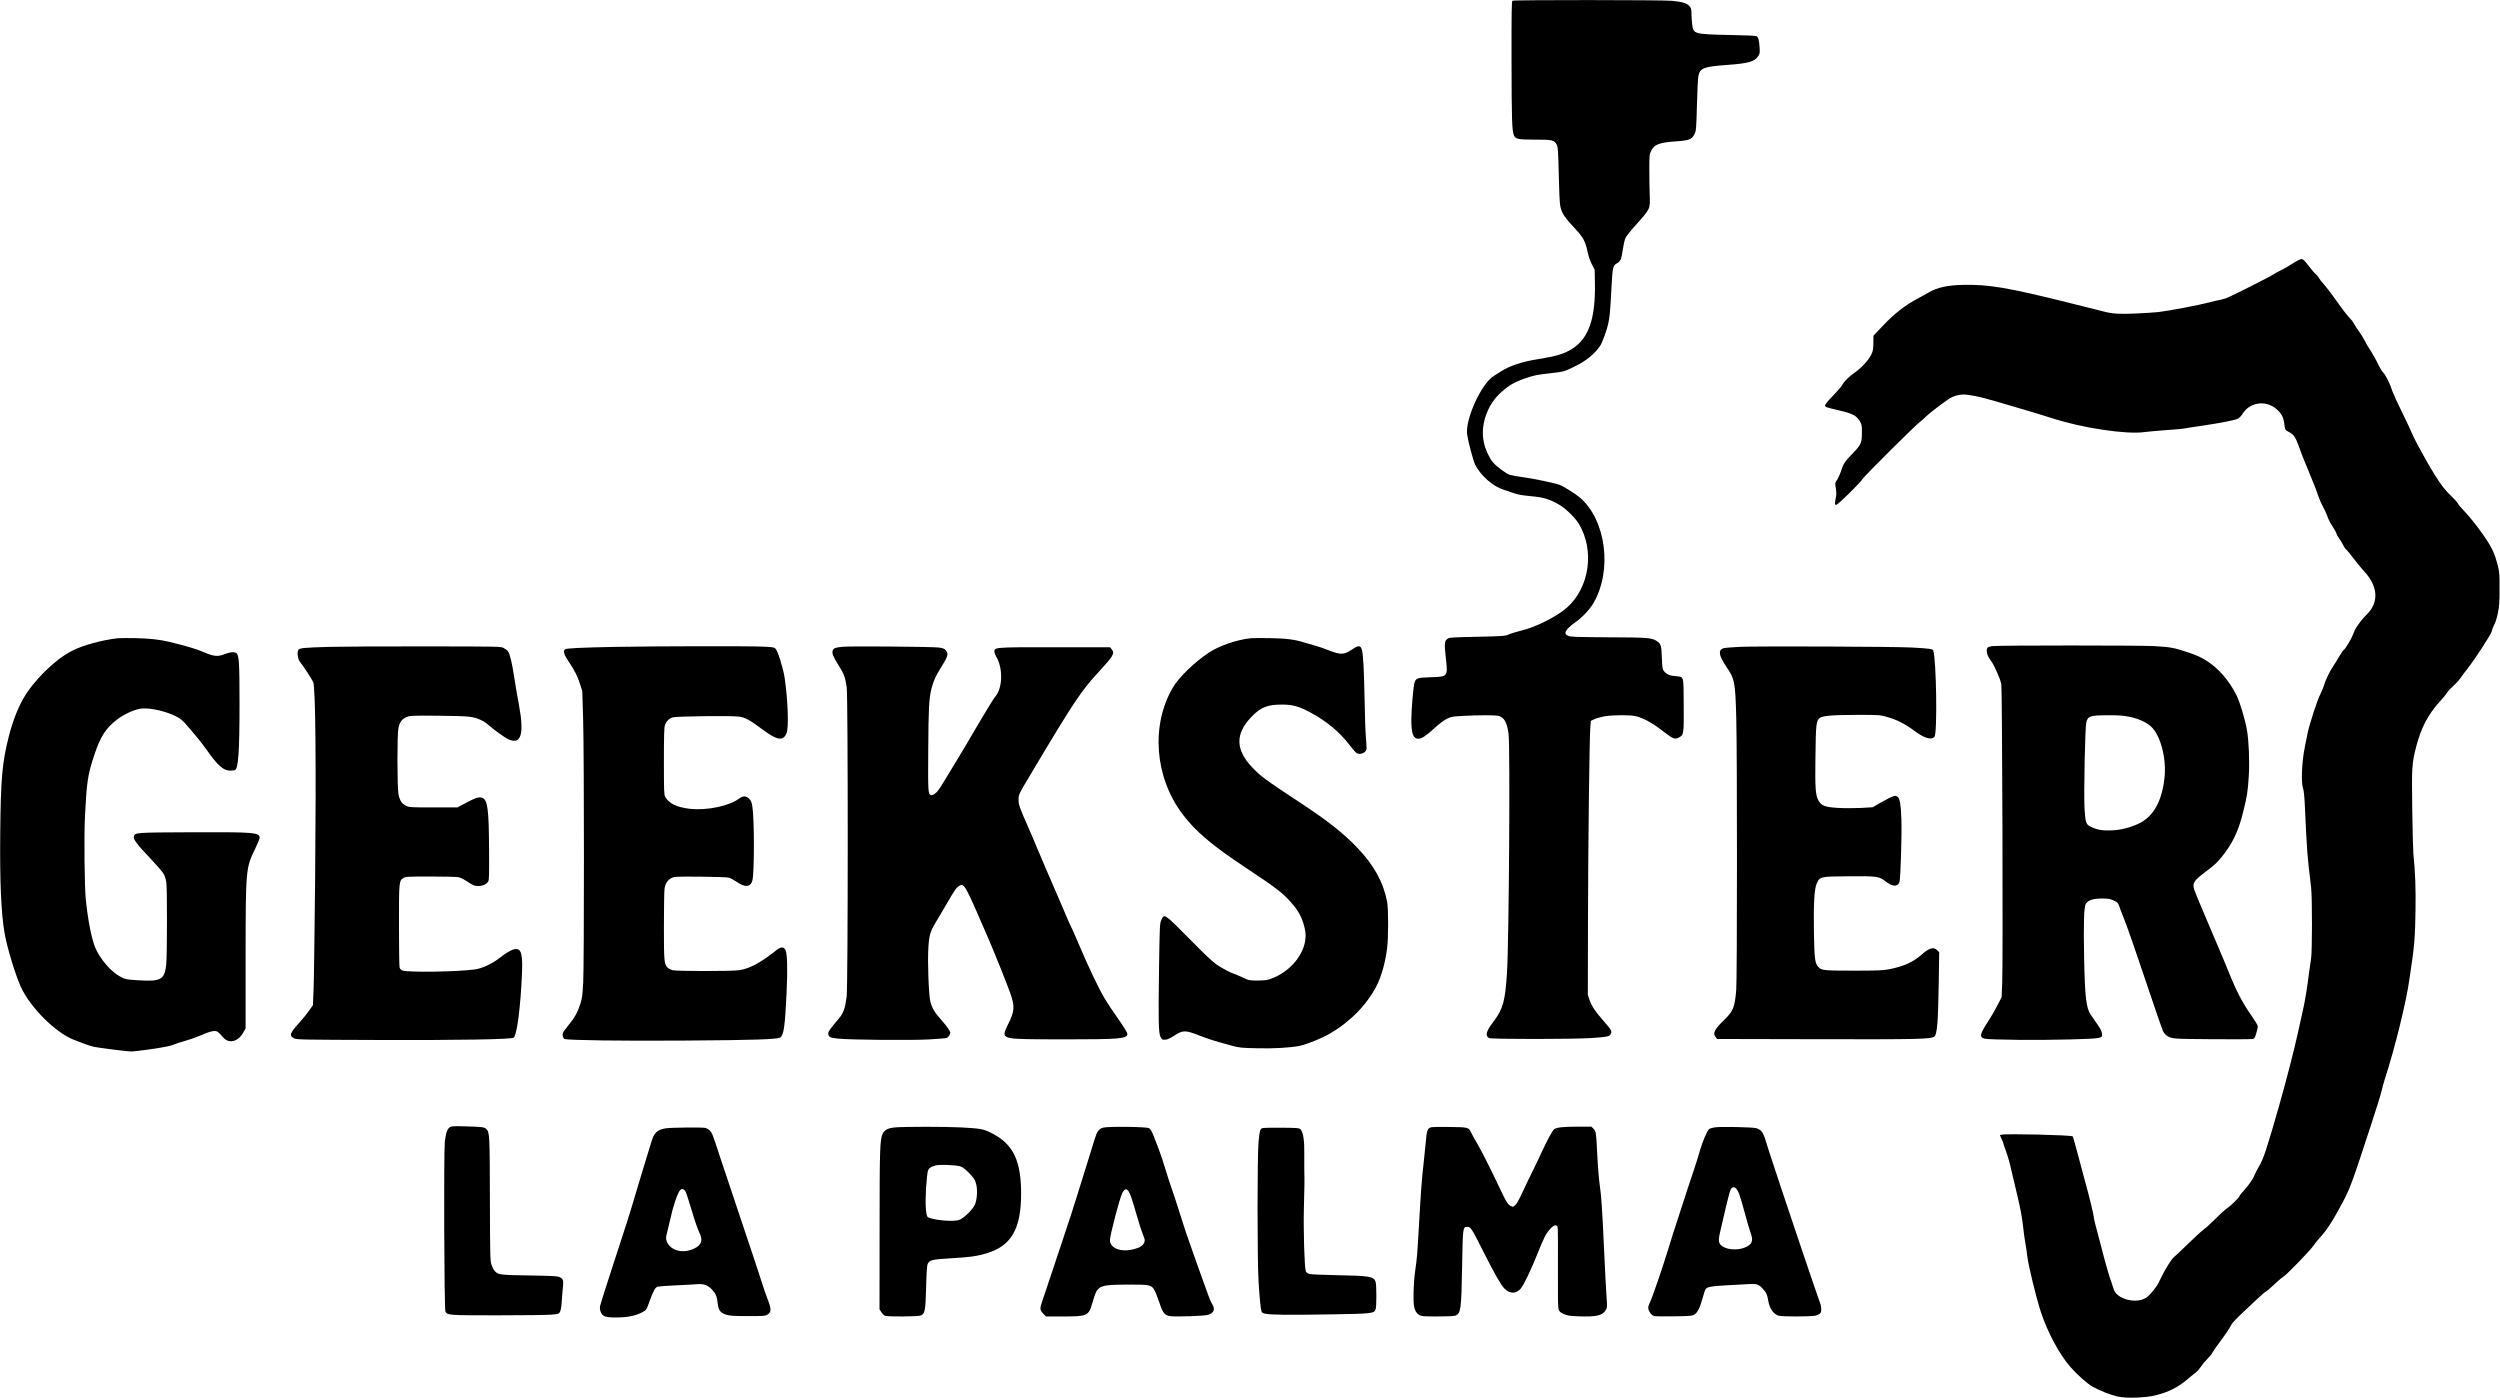 <?xml version="1.0" encoding="UTF-8" standalone="yes"?>
<svg version="1.0" xmlns="http://www.w3.org/2000/svg" width="3292.726" height="1840.938" viewBox="0 0 3293 1841" preserveAspectRatio="xMidYMid meet">
  <g transform="translate(0,1841) scale(0.1,-0.1)" fill="#000000" stroke="none">
    <path d="M19922 18401 c-11 -6 -13 -154 -12 -792 1 -790 6 -932 34 -988 23
-44 62 -50 282 -50 220 1 250 -6 280 -69 16 -32 19 -82 26 -391 4 -197 12
-378 19 -410 20 -100 52 -148 205 -312 96 -103 127 -160 154 -289 12 -59 34
-123 57 -169 l38 -74 3 -171 c10 -464 -79 -726 -291 -865 -109 -71 -218 -104
-486 -146 -183 -29 -356 -88 -459 -156 -28 -19 -70 -45 -93 -59 -164 -97 -381
-570 -354 -773 12 -88 82 -352 106 -398 72 -143 235 -286 374 -329 22 -6 76
-25 120 -41 63 -23 114 -32 238 -44 175 -16 248 -39 382 -117 83 -49 206 -171
254 -251 208 -352 137 -838 -161 -1102 -130 -114 -408 -255 -593 -299 -60 -15
-135 -37 -165 -50 -53 -24 -66 -25 -422 -33 -349 -8 -369 -9 -395 -29 -37 -27
-39 -65 -18 -256 27 -241 27 -241 -200 -248 -183 -6 -196 -11 -215 -80 -15
-55 -40 -358 -40 -482 0 -182 25 -248 93 -248 44 0 102 38 217 144 57 52 120
99 157 118 59 29 73 31 220 39 218 11 421 11 464 -1 74 -21 110 -88 130 -238
22 -173 5 -2738 -21 -3147 -24 -377 -53 -478 -185 -651 -90 -118 -104 -176
-52 -207 30 -16 1120 -16 1362 1 203 15 226 20 243 55 17 35 8 51 -98 172
-109 124 -155 194 -183 275 l-22 65 2 980 c2 1001 19 2406 31 2550 l7 80 45
22 c25 12 85 29 134 38 114 19 343 20 416 1 97 -26 206 -83 310 -163 188 -144
196 -147 258 -115 61 31 63 48 60 435 -3 391 6 360 -110 371 -79 7 -120 26
-152 69 -18 24 -21 46 -26 175 -5 159 -13 184 -66 218 -66 44 -114 48 -637 50
-438 3 -501 5 -532 20 -26 12 -35 23 -35 40 0 29 55 86 136 142 77 52 181 161
227 239 261 432 174 1111 -180 1406 -60 49 -213 144 -260 161 -73 26 -356 85
-483 101 -69 9 -147 23 -173 31 -53 18 -175 109 -226 170 -46 56 -97 167 -116
258 -46 210 34 466 194 626 113 112 194 162 346 215 111 39 154 48 300 65 223
26 212 23 350 90 154 74 266 164 342 275 28 41 91 213 107 294 20 93 25 150
41 453 15 285 20 311 70 338 49 26 65 62 80 180 9 62 24 129 35 154 12 24 62
90 113 146 222 248 213 231 207 420 -3 80 -5 233 -5 340 0 184 1 198 23 242
43 87 106 111 335 127 169 12 202 25 236 94 23 47 24 59 33 380 4 183 13 356
19 386 22 105 67 123 376 146 286 21 361 42 412 116 21 31 23 41 18 119 -6 96
-17 134 -44 145 -10 5 -173 12 -363 15 -453 10 -465 13 -480 135 -5 39 -9 102
-10 142 0 62 -3 76 -26 102 -33 39 -97 59 -235 71 -129 12 -2079 13 -2097 1z"/>
    <path d="M30190 14934 c-58 -37 -130 -78 -160 -91 -30 -14 -68 -35 -85 -47
-35 -26 -560 -291 -620 -313 -22 -8 -60 -18 -85 -23 -25 -4 -90 -20 -145 -34
-130 -35 -543 -113 -665 -126 -52 -6 -185 -14 -294 -19 -209 -10 -314 -4 -421
25 -33 8 -247 62 -475 119 -789 197 -1050 241 -1387 233 -203 -5 -336 -35
-443 -97 -36 -21 -96 -55 -135 -75 -177 -93 -319 -202 -474 -367 l-124 -131
-1 -96 c-1 -82 -6 -106 -27 -152 -33 -69 -133 -178 -213 -233 -71 -48 -150
-125 -172 -170 -9 -18 -63 -80 -120 -139 -63 -64 -104 -115 -104 -127 0 -23 2
-23 206 -72 157 -37 209 -65 251 -136 26 -44 28 -56 28 -148 0 -138 -10 -162
-120 -275 -101 -105 -124 -138 -150 -220 -20 -63 -51 -128 -71 -151 -12 -14
-13 -28 -3 -87 9 -54 9 -85 0 -128 -15 -77 -14 -94 6 -94 20 0 306 280 341
335 28 45 704 717 767 763 22 16 54 44 70 62 34 36 231 188 306 236 73 47 162
66 246 54 144 -20 220 -40 623 -160 69 -20 181 -54 250 -74 69 -20 172 -52
230 -71 394 -130 986 -220 1225 -186 44 6 179 18 300 27 120 8 222 17 226 20
4 2 98 17 210 33 279 41 466 78 501 99 16 9 43 39 60 66 103 159 325 179 463
41 52 -51 76 -104 84 -180 8 -73 12 -80 59 -104 66 -34 91 -71 137 -203 24
-67 60 -161 80 -208 21 -47 48 -112 60 -145 13 -33 38 -94 55 -135 17 -41 42
-107 54 -147 13 -39 40 -101 60 -138 21 -36 48 -96 61 -133 12 -37 43 -98 69
-135 25 -38 49 -81 52 -95 4 -15 19 -43 34 -62 15 -19 39 -58 53 -87 15 -28
30 -53 35 -55 9 -3 87 -99 153 -188 15 -19 57 -69 95 -111 182 -200 190 -408
23 -569 -31 -30 -68 -73 -83 -95 -14 -22 -35 -51 -46 -65 -11 -14 -31 -55 -44
-91 -23 -64 -110 -209 -125 -209 -4 0 -29 -37 -56 -82 -26 -46 -66 -109 -87
-140 -44 -65 -101 -186 -118 -250 -7 -24 -27 -72 -45 -108 -42 -81 -148 -406
-170 -520 -9 -47 -25 -125 -35 -175 -40 -189 -52 -468 -25 -546 11 -29 19
-111 25 -244 30 -635 29 -620 82 -1065 15 -128 15 -854 -1 -940 -6 -36 -18
-117 -26 -180 -25 -201 -56 -392 -81 -495 -13 -55 -42 -185 -64 -290 -46 -213
-153 -630 -254 -985 -156 -546 -204 -690 -256 -775 -23 -38 -48 -86 -56 -107
-19 -55 -74 -137 -143 -213 -34 -37 -61 -71 -61 -77 0 -17 -114 -129 -165
-163 -27 -18 -97 -81 -155 -140 -58 -58 -125 -120 -150 -137 -25 -17 -117
-101 -205 -187 -88 -86 -174 -168 -192 -181 -27 -21 -116 -162 -158 -250 -7
-14 -24 -50 -39 -80 -28 -60 -111 -162 -160 -198 -129 -95 -401 -25 -436 112
-6 22 -20 64 -30 91 -27 68 -81 258 -145 510 -30 116 -61 235 -70 265 -8 30
-15 64 -15 76 0 25 -67 301 -105 434 -13 47 -56 206 -95 355 -39 148 -74 273
-78 277 -18 18 -880 38 -939 22 l-21 -6 24 -51 c13 -29 24 -57 24 -64 0 -6 14
-47 31 -90 16 -43 41 -123 54 -178 13 -55 53 -224 89 -377 47 -197 70 -317 81
-420 8 -78 23 -190 34 -248 10 -58 22 -134 25 -170 11 -107 114 -532 177 -727
88 -269 244 -561 391 -729 91 -104 221 -219 293 -260 96 -53 236 -108 329
-129 116 -26 375 -17 507 18 173 45 287 104 419 215 37 32 84 70 104 85 20 15
51 51 70 80 18 29 55 72 81 97 25 25 55 61 65 81 10 20 62 94 115 164 54 71
108 152 122 181 18 38 54 80 129 151 57 54 156 146 218 206 63 59 119 107 125
107 7 0 51 38 99 84 48 46 105 95 128 109 47 29 354 346 396 408 15 23 47 63
70 89 110 121 170 213 314 480 97 181 127 262 368 1000 75 228 141 440 146
470 6 30 26 102 44 160 131 401 281 1013 321 1300 3 25 14 101 25 170 42 272
52 404 57 735 5 308 -3 511 -28 760 -4 44 -11 310 -15 590 -7 555 -5 594 51
816 64 251 160 434 317 604 36 39 76 88 91 111 14 23 51 63 82 90 32 26 72 71
91 99 19 27 59 82 90 120 104 131 314 454 324 498 5 24 20 63 34 88 14 24 35
91 47 149 19 90 23 136 23 320 1 189 -2 225 -21 301 -46 183 -82 256 -213 441
-68 95 -163 214 -210 263 -48 50 -94 104 -103 120 -8 17 -44 58 -79 91 -92 88
-139 147 -233 298 -89 141 -262 458 -293 535 -9 25 -67 148 -129 274 -62 126
-119 252 -129 280 -31 99 -87 212 -120 247 -18 19 -44 60 -58 90 -27 60 -99
188 -132 235 -12 17 -36 58 -53 93 -18 35 -52 91 -77 125 -26 34 -55 79 -66
101 -11 21 -30 48 -42 60 -38 37 -100 116 -206 266 -57 80 -124 168 -150 196
-26 27 -55 64 -64 81 -8 17 -28 41 -43 53 -16 11 -57 60 -93 108 -47 63 -72
88 -90 90 -17 2 -59 -19 -130 -64z"/>
    <path d="M1555 10004 c-217 -25 -463 -92 -610 -168 -224 -115 -509 -396 -641
-633 -77 -136 -142 -309 -189 -496 -87 -345 -105 -551 -112 -1278 -6 -641 12
-1051 58 -1314 33 -187 138 -536 212 -700 121 -271 460 -610 701 -701 39 -15
103 -39 141 -54 39 -15 93 -32 122 -38 70 -15 444 -62 494 -62 52 0 372 45
469 66 41 9 87 22 101 30 14 7 73 26 131 42 58 16 143 46 189 65 121 52 167
67 206 67 35 0 43 -6 116 -88 75 -84 195 -52 262 69 l30 54 0 935 c1 1160 2
1177 125 1428 33 68 60 134 60 147 0 71 -74 76 -900 73 -736 -3 -744 -4 -756
-54 -10 -39 33 -97 210 -284 91 -96 175 -194 186 -217 12 -23 26 -71 31 -105
12 -85 11 -959 -1 -1078 -22 -206 -66 -231 -378 -211 -141 8 -158 11 -215 40
-127 63 -281 239 -343 391 -50 124 -96 360 -124 635 -17 171 -24 829 -11 1085
24 470 36 554 123 815 82 247 153 357 307 473 90 69 236 133 317 140 126 10
333 -39 467 -111 36 -18 79 -53 108 -87 148 -170 209 -246 282 -348 146 -207
220 -272 308 -272 26 0 54 3 63 6 45 17 61 236 61 869 0 552 -6 646 -42 673
-27 19 -84 14 -154 -14 -88 -36 -144 -31 -280 28 -92 40 -206 74 -449 134
-123 30 -263 45 -445 49 -104 1 -208 1 -230 -1z"/>
    <path d="M16475 10004 c-183 -20 -414 -99 -549 -188 -189 -124 -397 -326 -477
-462 -292 -498 -240 -1179 126 -1666 170 -226 387 -410 820 -698 405 -268 492
-334 602 -456 86 -94 137 -178 168 -275 33 -106 39 -165 26 -246 -36 -207
-213 -405 -439 -491 -57 -22 -83 -26 -182 -27 -114 0 -116 0 -205 42 -49 22
-101 44 -115 48 -42 13 -141 65 -220 117 -54 36 -158 134 -365 344 -329 333
-329 333 -368 247 -21 -47 -21 -65 -30 -618 -10 -718 -7 -867 19 -921 18 -36
22 -39 59 -38 31 0 60 13 125 55 113 72 143 72 325 1 125 -49 192 -70 430
-135 102 -27 126 -30 328 -34 226 -6 448 7 567 32 100 22 284 96 394 159 271
157 493 384 621 636 62 123 112 301 136 490 18 135 18 527 0 615 -51 260 -175
482 -395 712 -181 189 -396 359 -746 588 -472 311 -522 348 -637 469 -220 232
-223 441 -10 663 123 128 210 163 407 163 139 0 225 -25 383 -111 203 -110
370 -249 499 -417 44 -56 88 -107 98 -112 51 -27 129 8 131 60 1 14 -4 79 -9
145 -6 66 -14 280 -17 475 -8 420 -19 630 -37 685 -19 58 -44 57 -131 -1 -104
-69 -146 -71 -298 -12 -62 25 -143 53 -179 62 -36 10 -99 28 -141 41 -138 43
-241 56 -464 60 -115 2 -228 1 -250 -1z"/>
    <path d="M26246 9900 c-32 -4 -62 -14 -67 -21 -23 -37 -5 -107 47 -174 43 -57
123 -239 135 -306 13 -79 24 -3673 12 -3944 l-8 -180 -53 -103 c-28 -57 -83
-152 -121 -210 -113 -173 -122 -212 -53 -232 59 -17 724 -23 1131 -11 426 12
427 13 418 81 -3 25 -25 68 -63 122 -31 46 -70 102 -86 124 -59 87 -76 239
-86 744 -9 453 -2 678 22 715 31 48 97 70 211 70 87 0 107 -3 156 -26 53 -25
58 -30 77 -85 11 -33 34 -93 51 -134 47 -113 164 -451 343 -985 88 -264 169
-496 179 -517 10 -20 31 -45 46 -56 66 -46 72 -46 598 -50 275 -2 514 -1 532
3 29 5 33 11 52 74 12 38 21 79 21 92 0 12 -36 73 -80 136 -104 146 -195 314
-266 489 -30 76 -80 195 -109 264 -30 69 -84 197 -121 285 -36 88 -108 257
-159 375 -51 118 -98 235 -105 258 -22 84 -2 114 155 232 109 82 149 118 207
190 142 174 224 344 283 588 56 225 62 268 76 482 12 193 1 458 -25 610 -25
138 -93 365 -137 453 -99 196 -238 357 -396 455 -74 47 -128 71 -246 111 -185
61 -226 68 -442 81 -195 11 -2040 11 -2129 0z m1796 -930 c121 -23 228 -71
291 -129 126 -116 205 -418 178 -674 -34 -316 -148 -516 -346 -608 -107 -50
-231 -81 -345 -86 -118 -6 -188 5 -267 41 -77 36 -82 49 -95 236 -12 193 6
1080 23 1147 22 82 48 91 286 92 134 1 195 -3 275 -19z"/>
    <path d="M4343 9890 c-347 -10 -400 -15 -414 -42 -19 -36 -6 -123 25 -160 46
-56 155 -224 172 -265 30 -68 39 -1077 25 -2573 -7 -707 -16 -1374 -21 -1482
l-8 -197 -51 -73 c-28 -40 -88 -114 -134 -165 -121 -132 -132 -168 -60 -201
35 -16 123 -17 1068 -20 1122 -4 1799 8 1822 31 44 44 90 406 109 852 7 171
-3 264 -33 297 -38 42 -117 13 -262 -99 -102 -79 -230 -139 -327 -152 -229
-32 -890 -41 -956 -13 -16 7 -31 23 -35 39 -4 15 -8 267 -8 558 0 583 0 582
61 622 26 16 55 18 349 18 176 0 341 -4 367 -8 32 -5 75 -27 130 -63 75 -49
87 -54 138 -54 61 0 110 23 132 62 10 18 12 107 10 413 -3 537 -19 659 -89
686 -43 16 -86 3 -212 -64 l-116 -62 -315 0 c-300 0 -317 1 -361 21 -55 26
-82 66 -100 149 -18 86 -19 798 -1 877 18 80 48 119 107 143 47 19 70 20 395
18 193 -1 382 -6 430 -13 103 -13 187 -50 256 -111 58 -52 206 -160 249 -181
176 -89 224 52 151 444 -19 101 -47 260 -61 355 -30 199 -58 318 -83 353 -10
14 -36 34 -58 45 -38 20 -60 20 -1029 21 -544 1 -1113 -2 -1262 -6z"/>
    <path d="M8118 9890 c-461 -9 -658 -18 -675 -32 -28 -23 -14 -72 48 -163 79
-117 114 -187 150 -297 l29 -91 11 -376 c14 -478 14 -3199 1 -3461 -9 -166
-14 -207 -37 -280 -37 -115 -75 -184 -156 -282 -38 -46 -72 -93 -75 -105 -9
-32 3 -70 23 -78 46 -17 757 -27 1573 -21 932 6 1228 16 1267 41 47 31 63 146
84 591 15 314 9 516 -15 562 -23 44 -60 43 -118 -2 -212 -169 -357 -246 -493
-265 -102 -15 -827 -14 -879 0 -21 6 -49 21 -62 34 -46 46 -49 80 -49 545 0
239 4 461 8 492 10 70 40 117 92 143 38 19 57 20 378 18 194 -2 354 -7 377
-13 21 -6 68 -31 106 -57 111 -76 182 -68 205 22 26 105 26 816 -1 973 -9 58
-18 78 -42 102 -38 38 -81 40 -129 4 -131 -100 -426 -162 -652 -137 -173 20
-277 70 -325 158 -15 27 -17 78 -17 465 0 320 3 446 13 476 15 51 53 90 101
105 48 15 758 24 866 11 91 -11 141 -38 320 -171 195 -145 272 -156 316 -46
30 77 17 440 -26 729 -19 125 -89 351 -119 381 -20 20 -35 22 -175 28 -189 9
-1382 6 -1923 -3z"/>
    <path d="M11095 9891 c-93 -10 -114 -18 -126 -48 -14 -37 4 -82 78 -198 70
-110 87 -156 106 -289 18 -136 18 -3927 -1 -4075 -20 -151 -42 -215 -102 -286
-124 -148 -140 -171 -140 -196 0 -47 18 -57 125 -69 157 -17 967 -24 1200 -11
110 7 212 14 226 17 17 4 34 18 45 39 17 32 17 33 -9 76 -14 24 -59 82 -100
127 -85 95 -120 153 -142 238 -22 85 -39 534 -26 723 11 162 25 206 111 347
24 38 83 139 132 224 106 182 129 215 168 235 62 32 73 12 378 -695 76 -175
240 -584 286 -712 67 -187 63 -245 -33 -435 -47 -94 -51 -126 -18 -147 47 -31
151 -36 757 -36 751 0 840 8 840 74 0 13 -50 94 -119 193 -66 93 -145 212
-176 264 -83 139 -216 418 -350 734 -39 94 -85 195 -100 225 -15 30 -43 91
-60 135 -18 44 -65 154 -105 245 -101 230 -243 563 -300 700 -26 63 -73 174
-105 245 -105 239 -118 275 -118 340 0 71 -7 58 176 365 549 922 650 1073 882
1323 194 210 212 242 166 298 l-19 24 -724 0 c-824 0 -806 2 -798 -70 1 -11
11 -34 21 -51 93 -152 87 -418 -11 -529 -10 -11 -39 -56 -66 -100 -26 -44 -72
-118 -100 -165 -29 -47 -87 -146 -130 -220 -42 -74 -134 -228 -203 -342 -69
-114 -147 -242 -173 -285 -26 -43 -59 -95 -74 -116 -30 -44 -80 -78 -101 -70
-38 15 -40 39 -36 593 3 552 10 680 43 812 26 101 55 164 127 279 92 147 100
178 60 225 -19 21 -36 28 -92 35 -88 12 -1175 20 -1270 10z"/>
    <path d="M22915 9890 c-104 -5 -202 -13 -218 -19 -68 -26 -55 -99 40 -239 113
-165 120 -200 133 -677 13 -452 12 -3427 0 -3580 -19 -231 -39 -281 -155 -395
-134 -130 -158 -179 -116 -231 l19 -24 1319 -3 c1320 -3 1490 1 1538 32 41 27
53 166 62 707 l6 407 -26 26 c-49 49 -107 31 -218 -68 -100 -89 -237 -149
-419 -183 -80 -15 -153 -18 -465 -18 -396 0 -421 3 -465 50 -43 45 -51 108
-57 445 -6 391 5 590 39 658 42 86 47 87 401 90 381 4 418 0 498 -63 96 -76
165 -80 189 -12 14 42 32 624 25 827 -7 192 -19 264 -47 292 -29 29 -58 20
-206 -63 l-127 -72 -160 -9 c-91 -4 -221 -4 -302 1 -167 11 -212 28 -250 97
-40 72 -46 159 -40 584 5 415 10 461 52 500 34 32 169 44 500 44 282 0 293 0
387 -26 128 -35 242 -93 364 -184 131 -98 225 -126 265 -78 39 47 25 1004 -16
1135 -7 21 -44 27 -275 40 -225 13 -2025 20 -2275 9z"/>
    <path d="M5929 3565 c-36 -20 -57 -78 -70 -193 -15 -146 -8 -2210 8 -2238 28
-48 37 -49 688 -49 336 0 654 4 708 9 96 8 98 8 114 39 11 21 19 74 24 157 5
69 11 148 15 177 9 75 0 101 -44 121 -31 14 -93 17 -402 22 -398 6 -414 9
-458 65 -12 15 -30 51 -39 79 -16 47 -18 122 -20 861 -2 843 -4 878 -45 922
-25 27 -52 31 -278 37 -141 4 -180 3 -201 -9z"/>
    <path d="M11788 3560 c-91 -9 -136 -32 -160 -80 -38 -77 -42 -196 -42 -1275
l-1 -1040 24 -38 c13 -21 35 -43 48 -48 38 -14 443 -11 473 4 54 27 60 60 69
369 5 205 11 291 21 311 25 51 55 58 299 73 256 15 340 26 461 61 339 98 470
319 470 793 0 429 -103 646 -375 788 -118 62 -147 67 -410 82 -212 11 -758 11
-877 0z m863 -514 c33 -12 68 -39 117 -90 58 -60 73 -82 87 -131 24 -80 17
-211 -14 -282 -30 -69 -155 -188 -214 -204 -88 -24 -347 2 -406 40 -26 17 -36
183 -23 384 7 100 17 199 23 219 11 41 38 61 106 78 59 14 270 5 324 -14z"/>
    <path d="M14530 3557 c-55 -15 -82 -52 -111 -151 -11 -39 -57 -186 -101 -326
-44 -140 -104 -334 -134 -430 -29 -96 -106 -335 -172 -530 -65 -195 -151 -452
-190 -570 -39 -118 -83 -248 -97 -289 -31 -87 -28 -110 20 -158 l33 -33 210 0
c339 0 351 5 402 183 39 133 50 157 89 190 45 37 127 47 397 47 272 0 291 -4
331 -75 13 -22 41 -95 64 -162 46 -139 69 -167 144 -179 68 -10 444 2 492 16
81 24 103 72 62 139 -29 48 -45 91 -196 516 -151 425 -155 437 -247 730 -37
116 -80 246 -96 290 -16 44 -54 161 -84 260 -50 163 -79 245 -160 446 -19 47
-35 70 -54 80 -38 18 -537 24 -602 6z m368 -909 c16 -46 44 -135 61 -198 32
-115 73 -244 107 -331 15 -39 16 -50 5 -77 -17 -40 -58 -66 -137 -86 -169 -44
-314 12 -314 120 0 61 127 547 161 616 41 82 76 69 117 -44z"/>
    <path d="M18855 3563 c-53 -14 -61 -36 -75 -200 -6 -70 -20 -202 -30 -293 -23
-197 -33 -339 -60 -810 -23 -398 -24 -411 -51 -603 -20 -139 -27 -379 -13
-453 10 -57 31 -92 67 -114 29 -18 51 -20 238 -20 125 0 219 4 238 11 73 26
80 78 90 646 9 521 9 523 70 523 44 0 55 -19 217 -340 142 -280 225 -427 268
-470 72 -74 153 -75 216 -4 41 47 132 236 225 469 84 210 109 258 168 322 45
49 81 57 94 21 4 -13 6 -253 4 -534 -2 -386 0 -521 9 -549 10 -31 21 -41 67
-62 48 -22 74 -26 187 -31 246 -9 324 9 369 85 17 30 18 42 8 180 -6 82 -20
346 -31 588 -24 533 -37 732 -55 850 -14 92 -30 286 -40 500 -10 212 -14 236
-45 267 l-28 28 -185 0 c-195 0 -279 -10 -309 -37 -23 -21 -91 -147 -163 -303
-31 -69 -86 -183 -122 -255 -36 -71 -94 -193 -129 -270 -40 -87 -76 -151 -94
-168 -29 -26 -32 -26 -59 -12 -40 20 -58 48 -137 215 -137 289 -255 522 -312
618 -32 53 -66 116 -76 138 -28 64 -42 68 -286 70 -118 2 -224 0 -235 -3z"/>
    <path d="M22588 3561 c-32 -5 -65 -15 -75 -22 -27 -23 -88 -166 -123 -289 -18
-63 -47 -158 -65 -210 -18 -52 -59 -178 -93 -280 -33 -102 -92 -282 -130 -400
-39 -118 -94 -289 -121 -380 -86 -282 -213 -652 -252 -734 -26 -53 -24 -83 7
-128 18 -26 36 -39 58 -43 17 -4 135 -5 261 -3 206 3 233 5 262 22 42 26 74
88 108 211 15 55 32 108 37 118 18 35 70 46 274 57 110 5 242 13 295 16 111 7
134 0 193 -66 43 -47 54 -72 68 -155 17 -99 65 -169 131 -194 38 -15 440 -14
492 0 22 6 48 18 58 27 24 21 22 89 -4 154 -21 51 -419 1228 -499 1473 -21 66
-73 221 -114 345 -41 124 -87 265 -101 314 -30 100 -58 137 -121 156 -47 14
-462 22 -546 11z m321 -879 c12 -31 44 -141 72 -244 27 -103 60 -217 74 -254
44 -117 29 -162 -67 -204 -109 -47 -268 -30 -325 35 -30 34 -29 74 3 205 14
58 45 192 69 297 25 106 51 206 60 222 31 61 78 37 114 -57z"/>
    <path d="M8776 3549 c-118 -17 -161 -57 -197 -183 -11 -39 -44 -147 -74 -241
-29 -93 -81 -264 -115 -380 -102 -346 -134 -447 -312 -988 -93 -284 -172 -534
-175 -555 -3 -23 1 -53 11 -75 24 -59 64 -72 216 -70 141 1 245 23 333 70 51
28 52 29 89 133 56 154 77 193 113 203 17 4 125 12 240 17 116 5 238 12 273
15 89 9 149 -13 205 -75 47 -52 62 -90 72 -188 9 -82 37 -116 113 -139 47 -14
98 -18 282 -18 209 0 227 1 260 20 51 31 52 75 2 201 -22 54 -56 153 -76 219
-20 66 -138 421 -262 790 -124 369 -255 760 -291 870 -96 295 -103 314 -134
344 -15 16 -42 31 -60 35 -45 9 -443 5 -513 -5z m257 -841 c10 -20 46 -133 81
-250 34 -117 77 -241 94 -275 55 -107 36 -170 -63 -218 -152 -75 -327 -25
-366 104 -9 31 -8 50 9 112 11 41 27 110 37 154 37 175 99 360 132 397 25 28
55 19 76 -24z"/>
    <path d="M16642 3553 c-43 -6 -48 -20 -64 -180 -18 -176 -18 -1567 0 -1848 13
-210 28 -363 38 -388 12 -33 57 -40 279 -44 121 -2 427 0 680 5 503 9 524 12
545 67 13 35 13 324 -1 363 -24 69 -77 78 -519 86 -178 3 -331 10 -353 16 -26
8 -41 19 -47 36 -18 46 -33 556 -25 834 8 281 9 379 5 500 -1 41 -1 140 0 220
3 163 -15 280 -49 314 -19 18 -36 20 -238 22 -120 1 -233 0 -251 -3z"/>
  </g>
</svg>